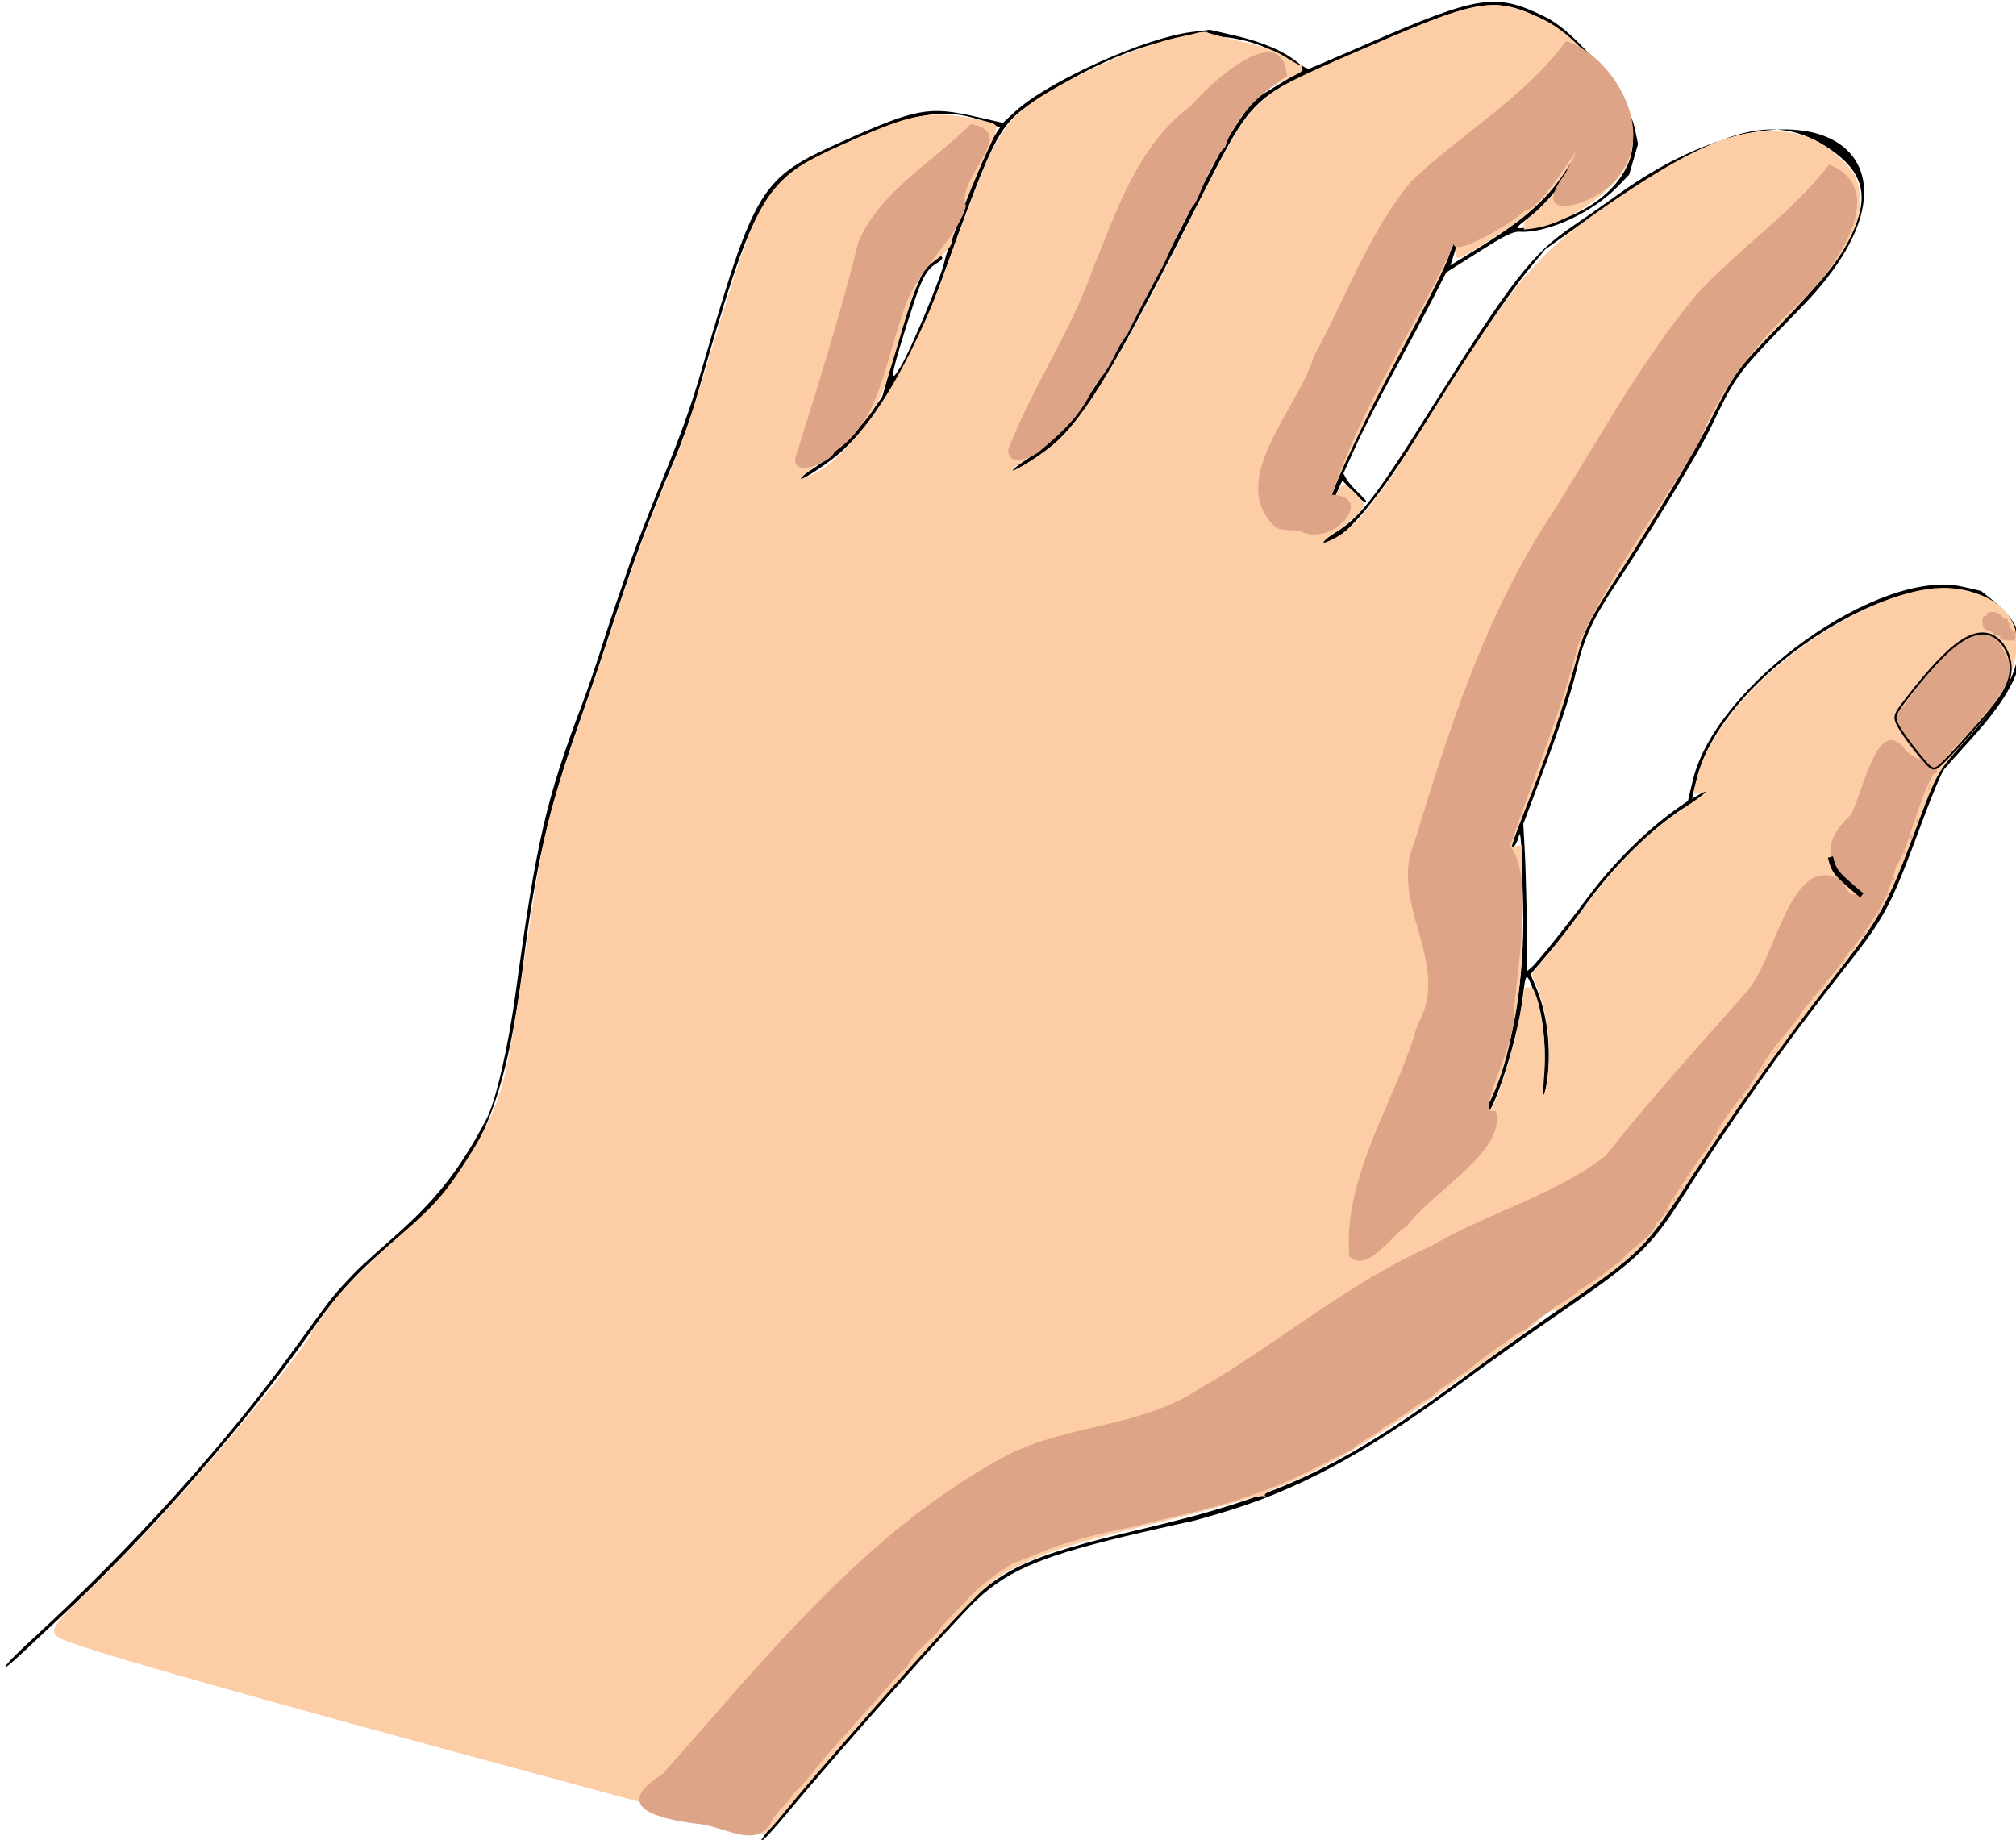 <?xml version="1.0" encoding="UTF-8" standalone="no"?>
<!-- Created with Inkscape (http://www.inkscape.org/) -->

<svg
   width="102.571mm"
   height="93.621mm"
   viewBox="0 0 102.571 93.621"
   version="1.1"
   id="svg1"
   xml:space="preserve"
   xmlns="http://www.w3.org/2000/svg"
   xmlns:svg="http://www.w3.org/2000/svg"><defs
     id="defs1" /><g
     id="layer1"
     transform="translate(-158.752,-90.635)"><g
       id="g183-16"
       transform="rotate(-1.136,14006.69,-38857.54)"><g
         id="g179-88"
         transform="translate(-39.952,-24.871)"><path
           style="fill:#000000"
           d="m -571.949,-82.159 c 0.137,-0.153 0.691,-0.668 1.231,-1.144 5.162,-4.558 10.023,-9.74 13.619,-14.518 1.685,-2.239 1.97,-2.596 2.534,-3.178 0.813,-0.838 0.786,-0.813 2.628,-2.383 2.191,-1.867 3.39,-3.333 4.791,-5.858 0.505,-0.911 1.188,-3.62 1.643,-6.518 1.189,-7.574 1.729,-9.72 3.645,-14.494 0.273,-0.68 0.712,-1.879 0.976,-2.663 0.264,-0.785 0.65,-1.885 0.857,-2.445 0.208,-0.56 0.573,-1.555 0.813,-2.209 0.239,-0.655 1.012,-2.521 1.716,-4.148 0.916,-2.115 1.486,-3.611 2.002,-5.252 3.003,-9.562 3.208,-9.88 7.509,-11.701 3.773,-1.597 4.396,-1.696 6.826,-1.087 l 1.306,0.327 0.627,-0.558 c 1.682,-1.497 6.661,-3.627 9.054,-3.872 l 0.94,-0.097 1.281,0.322 c 1.382,0.348 2.497,0.856 3.171,1.445 0.224,0.196 0.48,0.335 0.569,0.309 0.089,-0.026 1.441,-0.574 3.005,-1.219 5.71,-2.354 6.558,-2.464 9.048,-1.172 1.671,0.867 4.134,4.086 4.454,5.822 l 0.136,0.738 -0.242,0.774 -0.242,0.774 -0.576,0.578 c -1.296,1.3 -3.656,2.335 -5.05,2.215 -0.333,-0.029 -0.76,0.171 -2.097,0.982 l -1.68,1.018 -0.613,1.145 c -0.337,0.63 -1.265,2.29 -2.062,3.689 -0.797,1.399 -1.744,3.161 -2.104,3.915 l -0.655,1.371 0.148,0.279 c 0.082,0.153 0.338,0.465 0.57,0.693 0.232,0.228 0.416,0.436 0.41,0.462 -0.032,0.126 -0.265,-0.054 -0.704,-0.544 l -0.483,-0.538 -0.308,0.651 c -0.171,0.361 -0.35,0.608 -0.402,0.554 -0.052,-0.053 -0.057,-0.133 -0.012,-0.177 0.045,-0.044 0.233,-0.452 0.417,-0.908 0.648,-1.601 1.421,-3.124 2.987,-5.885 2.023,-3.566 2.921,-5.288 3.079,-5.908 0.073,-0.288 0.181,-0.481 0.257,-0.461 0.088,0.022 0.059,0.243 -0.086,0.668 l -0.217,0.635 1.37,-0.808 c 2.537,-1.497 3.85,-2.65 4.727,-4.147 0.414,-0.707 0.569,-0.779 0.317,-0.147 -0.259,0.648 -1.486,2.085 -2.295,2.687 -0.88,0.655 -0.878,0.644 -0.087,0.552 3.406,-0.398 5.827,-2.683 5.307,-5.008 -0.337,-1.506 -2.882,-4.772 -4.282,-5.495 -2.578,-1.332 -3.263,-1.225 -9.922,1.548 -5.336,2.222 -4.913,1.807 -8.299,8.134 -4.907,9.169 -6.097,10.89 -8.505,12.303 -1.195,0.701 -1.079,0.45 0.158,-0.341 2.125,-1.359 3.608,-3.49 7.392,-10.624 2.436,-4.593 2.917,-5.454 3.542,-6.349 l 0.588,-0.842 1.343,-0.783 1.343,-0.783 -0.591,-0.421 c -3.145,-2.241 -7.251,-1.759 -12.649,1.485 -2.305,1.385 -2.364,1.487 -5.37,9.312 -1.487,3.869 -3.313,6.868 -5.201,8.539 -0.685,0.606 -2.092,1.497 -2.287,1.448 -0.084,-0.021 0.177,-0.22 0.578,-0.442 0.92,-0.509 2.426,-1.881 3.196,-2.911 l 0.59,-0.79 0.631,-2.078 c 1.162,-3.823 2.125,-5.683 2.564,-4.949 0.031,0.052 -0.091,0.176 -0.272,0.275 -0.52,0.286 -0.784,0.736 -1.289,2.197 -1.155,3.338 -1.321,4.072 -0.704,3.1 0.581,-0.915 2.191,-4.566 2.385,-5.411 0.043,-0.189 0.146,-0.494 0.227,-0.678 0.081,-0.184 0.472,-1.177 0.869,-2.206 0.63,-1.634 1.317,-3.088 1.728,-3.66 l 0.127,-0.176 -0.53,-0.221 c -2.112,-0.882 -3.592,-0.713 -7.257,0.832 -4.36,1.837 -4.711,2.409 -7.993,13.035 -0.234,0.758 -0.729,2.054 -1.099,2.88 -1.555,3.469 -2.149,4.984 -3.78,9.632 -0.351,1.001 -0.985,2.735 -1.407,3.854 -1.553,4.108 -2.322,7.154 -3.015,11.929 -1.086,7.489 -2.516,10.54 -6.435,13.729 -2.307,1.877 -3.278,2.875 -4.75,4.879 -3.332,4.538 -8.315,10.03 -12.652,13.946 -0.707,0.639 -1.709,1.542 -2.225,2.008 -0.929,0.838 -1.283,1.077 -0.801,0.541 z m 39.429,8.204 c 2.398,-2.688 7.282,-8.034 8.434,-9.232 2.596,-2.702 3.799,-3.254 10.016,-4.594 7.152,-1.541 10.328,-3 17.065,-7.835 0.673,-0.483 2.554,-1.766 4.178,-2.85 4.438,-2.961 4.463,-2.985 6.938,-6.662 2.182,-3.241 4.945,-6.991 6.846,-9.292 3.184,-3.853 3.306,-4.065 5.369,-9.355 0.606,-1.553 0.797,-1.848 1.996,-3.087 3.376,-3.486 3.771,-5.392 1.5,-7.239 -3.406,-2.769 -13.649,3.229 -15.068,8.824 l -0.234,0.922 0.36,-0.2 c 0.771,-0.429 0.254,0.052 -0.58,0.539 -1.781,1.04 -3.908,3.054 -5.456,5.167 -0.468,0.639 -1.272,1.635 -1.785,2.213 l -0.934,1.051 0.256,0.635 c 0.538,1.335 0.727,3.057 0.508,4.61 -0.175,1.239 -0.341,1.188 -0.197,-0.061 0.17,-1.474 0.027,-3.049 -0.381,-4.201 -0.413,-1.168 -0.411,-1.169 -0.62,0.301 -0.275,1.937 -1.528,5.62 -2.014,5.918 -0.184,0.113 -0.151,0.011 0.315,-0.967 1.161,-2.437 1.847,-6.073 1.827,-9.691 -0.018,-3.253 -0.045,-3.949 -0.14,-3.605 -0.101,0.365 -0.286,0.65 -0.403,0.62 -0.046,-0.012 0.463,-1.346 1.13,-2.965 0.796,-1.93 1.513,-3.891 2.082,-5.696 l 0.868,-2.752 1.117,-1.637 c 2.341,-3.431 4.593,-7.027 5.491,-8.767 1.173,-2.275 0.947,-1.978 3.332,-4.362 4.874,-4.87 5.603,-7.135 2.91,-9.044 -2.91,-2.062 -5.598,-1.305 -12.872,3.626 l -1.73,1.173 -0.956,1.121 c -1.036,1.214 -3.098,4.179 -5.713,8.216 -2.338,3.609 -4.271,5.67 -5.117,5.457 -0.074,-0.019 0.254,-0.26 0.729,-0.536 1.379,-0.801 2.096,-1.687 5.185,-6.412 4.12,-6.302 5.253,-7.694 7.36,-9.039 0.407,-0.26 1.453,-0.962 2.325,-1.559 9.588,-6.577 17.001,-1.819 9.208,5.911 -3.499,3.471 -3.368,3.303 -4.848,6.206 -0.587,1.151 -3.267,5.365 -5.037,7.922 -1.101,1.59 -1.571,2.576 -1.955,4.096 -0.3,1.189 -0.915,2.924 -1.989,5.611 l -0.886,2.215 0.047,1.349 c 0.043,1.255 0.047,4.765 0.005,5.726 l -0.018,0.422 0.231,-0.182 c 0.281,-0.221 1.823,-2.065 2.876,-3.437 1.324,-1.726 3.132,-3.46 4.702,-4.51 l 0.554,-0.371 0.274,-1.058 c 1.249,-4.82 9.691,-10.621 13.915,-9.564 l 0.932,0.233 0.614,0.511 c 2.148,1.789 1.8,3.759 -1.234,6.983 -0.658,0.699 -1.301,1.39 -1.429,1.536 -0.128,0.146 -0.621,1.247 -1.095,2.447 -1.857,4.702 -1.978,4.916 -4.515,8.009 -2.745,3.345 -5.582,7.2 -8.146,11.069 -1.602,2.417 -2.361,3.123 -5.799,5.397 -2.626,1.737 -4.013,2.679 -5.728,3.89 -4.954,3.499 -8.421,5.267 -12.458,6.355 -0.758,0.204 -1.396,0.366 -1.419,0.361 -0.023,-0.006 -1.129,0.218 -2.459,0.498 -4.947,1.041 -6.742,1.734 -8.433,3.256 -1.116,1.005 -7.314,7.71 -9.861,10.668 -0.686,0.797 -1.304,1.435 -1.372,1.418 -0.068,-0.017 0.556,-0.793 1.387,-1.724 z"
           id="path169-2" /><path
           style="fill:#fdcea5;fill-opacity:1;stroke:#222222;stroke-width:0;stroke-linecap:round;stroke-linejoin:bevel;stroke-miterlimit:1;stroke-dasharray:none;stroke-dashoffset:21.42;stroke-opacity:0;paint-order:fill markers stroke"
           d="m -556.299,-98.524 c 0,-0.088 1.085,-1.498 1.58,-2.052 0.577,-0.646 1.927,-1.897 3.189,-2.954 1.715,-1.436 2.288,-2.072 3.443,-3.824 1.16,-1.759 1.678,-2.95 2.096,-4.816 0.242,-1.083 0.405,-1.972 1.002,-5.478 1.104,-6.486 1.222,-6.934 3.311,-12.535 0.393,-1.055 0.998,-2.722 1.343,-3.704 1.214,-3.455 1.934,-5.287 3.184,-8.103 0.799,-1.798 0.966,-2.269 2.765,-7.772 1.489,-4.553 2.118,-5.899 3.266,-6.982 0.714,-0.674 1.415,-1.053 3.726,-2.016 2.344,-0.977 3.231,-1.199 4.548,-1.137 0.744,0.035 2.188,0.328 2.535,0.513 0.211,0.113 0.151,0.349 -0.329,1.308 -0.623,1.244 -1.925,4.352 -1.925,4.597 0,0.233 -0.27,0.556 -0.74,0.885 -0.925,0.648 -1.008,0.822 -2.179,4.519 -0.829,2.617 -1.024,2.992 -2.206,4.225 -0.613,0.64 -1.223,1.151 -2.019,1.692 -0.949,0.645 -1.038,0.825 -0.213,0.435 0.605,-0.286 0.968,-0.551 1.628,-1.188 1.342,-1.295 2.588,-3.117 3.836,-5.612 0.74,-1.478 1.031,-2.16 2.026,-4.74 0.464,-1.203 0.998,-2.556 1.187,-3.007 1.288,-3.079 1.943,-3.803 4.705,-5.2 2.079,-1.051 4.308,-1.884 5.782,-2.16 0.4,-0.075 0.772,-0.152 0.827,-0.171 0.147,-0.052 0.612,-0.077 0.565,-0.03 -0.022,0.022 0.548,0.193 1.268,0.379 1.804,0.466 2.118,0.582 2.803,1.032 0.329,0.216 0.619,0.379 0.646,0.362 0.027,-0.017 0.055,0.052 0.062,0.153 0.013,0.17 -0.026,0.2 -0.565,0.432 -1.295,0.557 -1.979,1.124 -2.777,2.301 -0.628,0.926 -1.005,1.594 -2.83,5.013 -3.199,5.994 -4.528,8.218 -5.864,9.819 -0.844,1.011 -1.342,1.422 -2.867,2.366 -0.182,0.113 -0.296,0.217 -0.253,0.231 0.174,0.06 1.555,-0.789 2.314,-1.422 1.393,-1.161 3.621,-4.696 6.868,-10.895 2.256,-4.308 2.836,-5.243 3.799,-6.132 0.873,-0.806 1.782,-1.237 7.086,-3.36 3.26,-1.305 4.503,-1.578 5.752,-1.265 0.589,0.148 1.704,0.652 2.234,1.011 1.447,0.979 2.931,2.964 3.562,4.765 0.207,0.591 0.286,1.613 0.155,2.012 -0.476,1.458 -3.186,3.333 -5.075,3.512 l -0.413,0.039 v -0.2 c 0,-0.154 0.057,-0.243 0.248,-0.386 1.056,-0.793 2.296,-2.245 2.495,-2.922 0.091,-0.31 -0.093,-0.125 -0.562,0.562 -0.604,0.886 -1.662,1.957 -2.515,2.547 -1.093,0.756 -2.809,1.769 -2.997,1.769 -0.203,0 -0.22,-0.097 -0.096,-0.559 0.044,-0.163 0.056,-0.32 0.028,-0.348 -0.08,-0.08 -0.221,0.156 -0.38,0.634 -0.192,0.577 -0.751,1.656 -2.385,4.606 -1.728,3.119 -1.815,3.283 -2.687,5.028 -0.772,1.546 -1.27,2.658 -1.27,2.835 0,0.229 0.148,0.089 0.34,-0.322 0.273,-0.583 0.391,-0.581 0.954,0.017 0.232,0.246 0.421,0.509 0.423,0.585 0.004,0.205 -0.718,0.865 -1.521,1.388 -0.752,0.49 -0.779,0.657 -0.048,0.296 1.14,-0.563 2.268,-1.9 4.448,-5.274 4.914,-7.604 6.105,-8.993 9.791,-11.416 3.204,-2.106 5.158,-3.084 6.914,-3.462 0.839,-0.18 2.119,-0.167 2.806,0.029 0.873,0.249 1.513,0.625 2.16,1.266 0.75,0.744 0.938,1.121 0.974,1.949 0.031,0.723 -0.086,1.238 -0.447,1.961 -0.62,1.245 -1.405,2.195 -3.681,4.459 -2.281,2.269 -2.378,2.395 -3.629,4.725 -1.038,1.933 -2.707,4.618 -4.894,7.876 -1.592,2.371 -1.785,2.744 -2.248,4.339 -0.657,2.265 -1.574,4.773 -2.857,7.809 -0.244,0.577 -0.481,1.172 -0.527,1.322 l -0.084,0.274 0.267,-0.036 0.267,-0.036 -0.034,2.672 c -0.043,3.382 -0.201,4.916 -0.742,7.17 -0.307,1.281 -0.571,2.047 -1.03,2.992 -0.216,0.445 -0.393,0.824 -0.393,0.843 0,0.019 0.044,0.035 0.098,0.035 0.337,0 1.403,-2.95 1.816,-5.027 0.105,-0.528 0.21,-1.073 0.233,-1.211 0.04,-0.236 0.056,-0.251 0.252,-0.232 0.182,0.018 0.224,0.06 0.322,0.325 0.342,0.924 0.502,2.517 0.392,3.908 -0.043,0.549 -0.096,1.09 -0.118,1.203 -0.071,0.372 0.053,0.128 0.187,-0.367 0.085,-0.313 0.145,-0.806 0.169,-1.388 0.059,-1.38 -0.141,-2.7 -0.571,-3.783 -0.111,-0.28 -0.203,-0.537 -0.203,-0.57 0,-0.033 0.284,-0.379 0.632,-0.769 0.666,-0.747 1.257,-1.475 2.256,-2.777 1.162,-1.514 2.579,-2.958 3.859,-3.93 0.273,-0.207 0.89,-0.638 1.373,-0.957 0.482,-0.319 0.876,-0.608 0.876,-0.641 0,-0.034 -0.056,-0.031 -0.128,0.008 -0.171,0.092 -0.467,0.087 -0.467,-0.007 0,-0.117 0.255,-0.969 0.434,-1.447 0.212,-0.566 0.669,-1.345 1.223,-2.082 2.849,-3.789 8.647,-7.031 11.788,-6.591 1.45,0.203 2.512,0.836 2.933,1.747 0.17,0.369 0.19,0.483 0.189,1.074 -0.003,0.789 -0.138,1.266 -0.635,2.216 -0.426,0.815 -1.023,1.611 -1.972,2.625 -1.526,1.631 -1.554,1.677 -2.62,4.354 -1.633,4.1 -1.86,4.485 -4.76,8.103 -2.633,3.284 -5.017,6.51 -7.211,9.756 -1.319,1.952 -1.819,2.6 -2.554,3.312 -0.739,0.715 -1.258,1.113 -2.962,2.267 l -1.284,0.87 h -31.739 c -18.203,0 -31.739,-0.025 -31.739,-0.058 z"
           id="path165-7" /><path
           style="fill:#fdcea5;fill-opacity:1;stroke:#222222;stroke-width:0;stroke-linecap:round;stroke-linejoin:bevel;stroke-miterlimit:1;stroke-dasharray:none;stroke-dashoffset:21.42;stroke-opacity:0;paint-order:fill markers stroke"
           d="m -534.329,-72.704 c -0.182,-0.059 -4.851,-1.427 -10.377,-3.039 -15.068,-4.396 -22.806,-6.753 -24.356,-7.417 -0.946,-0.406 -0.847,-0.617 1.151,-2.445 3.534,-3.233 8.998,-9.264 11.625,-12.832 0.194,-0.263 0.328,-0.264 31.449,-0.231 l 31.254,0.034 v 0.318 c 0,0.268 -0.552,0.695 -3.473,2.692 -5.071,3.466 -7.658,4.963 -10.118,5.852 -0.476,0.172 -0.789,0.355 -0.74,0.434 0.048,0.078 0.019,0.096 -0.069,0.042 -0.084,-0.052 -0.793,0.086 -1.575,0.306 -0.782,0.22 -2.646,0.67 -4.143,0.999 -3.794,0.836 -5.415,1.311 -6.871,2.012 -1.177,0.567 -1.379,0.728 -3.177,2.54 -1.96,1.975 -7.309,7.813 -8.946,9.763 -0.918,1.093 -1.04,1.165 -1.635,0.971 z"
           id="path167-7" /><path
           style="fill:#dea487;fill-opacity:1;stroke:#222222;stroke-width:0;stroke-linecap:round;stroke-linejoin:bevel;stroke-miterlimit:1;stroke-dasharray:none;stroke-dashoffset:21.42;stroke-opacity:0;paint-order:fill markers stroke"
           d="m -537.161,-73.211 c -1.747,-0.259 -4.475,-0.884 -1.685,-2.544 5.383,-5.825 10.619,-12.2 17.809,-15.863 3.169,-1.556 6.899,-1.295 9.922,-3.226 4.046,-2.223 7.633,-5.218 11.924,-7.018 2.901,-1.633 6.273,-2.429 8.953,-4.411 2.326,-2.835 4.857,-5.491 7.327,-8.195 1.516,-1.58 2.328,-6.835 4.72,-5.703 0.684,0.497 0.4,1.017 1.158,0.811 -1.453,-1.311 -2.223,-2.348 -0.382,-4.024 0.645,-1.09 1.491,-5.331 2.918,-3.128 2.063,1.457 -1.671,-1.566 -0.129,-2.326 1.214,-1.583 3.911,-5.713 5.261,-2.488 0.52,1.095 0.091,1.238 -0.319,1.932 -0.628,0.894 -1.372,1.556 -1.44,1.81 -0.492,0.412 -1.462,1.337 -1.687,1.793 -0.971,0.833 -1.702,4.322 -2.325,5.016 -0.592,1.961 -1.069,2.492 -2.156,3.976 -0.392,0.387 -1.027,1.371 -1.27,1.577 -0.594,0.671 -0.917,1.152 -1.412,1.634 -0.708,1.113 -1.47,1.689 -2.361,3.112 -0.657,1.151 -1.633,1.967 -2.487,3.56 -1.024,1.404 -1.026,1.405 -2.131,3.031 -0.115,0.149 -0.539,1.06 -0.778,1.064 -0.13,0.681 -1.287,1.221 -1.844,1.91 -0.742,0.493 -1.05,0.818 -1.901,1.299 -0.815,0.61 -0.791,0.571 -1.593,1.033 0.129,0.074 -1.104,0.651 -1.42,1.103 -0.405,0.042 -1.077,0.658 -1.475,0.874 -0.727,0.519 -0.816,0.558 -1.482,1.1 -0.509,0.32 -1.752,1.099 -1.864,1.303 -0.813,0.392 -1.609,1.06 -2.525,1.548 -0.49,0.458 -1.105,0.571 -1.585,1.061 -0.996,0.455 -1.962,0.956 -2.905,1.365 -1.367,0.612 -3.212,1.205 -4.897,1.584 -1.182,0.29 -2.236,0.457 -3.206,0.723 -1.154,0.21 -2.262,0.409 -3.342,0.734 -0.976,0.222 -2.135,0.753 -3.024,1.044 -0.683,0.402 -1.396,0.886 -1.929,1.366 -0.633,0.651 -1.811,1.76 -1.929,2.004 -0.414,0.472 -1.216,0.977 -1.627,1.779 -0.589,0.462 -1.328,1.401 -2.006,2.079 -0.673,0.715 -1.291,1.417 -1.903,2.062 -0.619,0.627 -1.33,1.642 -2.031,2.221 -0.312,0.592 -1.012,0.965 -1.171,1.504 -0.9,1.248 -2.283,0.07 -3.77,-0.088 z m 45.459,-26.206 c -0.08,-0.242 -0.163,0.235 0,0 z m 12.27,-14.758 c -0.23,-0.114 -0.109,0.309 0,0 z m 0.488,-0.558 c -0.093,-0.253 -0.122,0.335 0,0 z m 1.285,-1.652 c -0.187,0.128 -0.079,0.288 0,0 z m -45.661,32.182 c 0.497,-0.481 -0.343,0.471 0,0 z m 36.083,-19.182 c 0.163,-0.235 0.08,0.242 0,0 z m 0.397,-0.595 c 0.163,-0.235 0.08,0.242 0,0 z m 0.397,-0.595 c 0.163,-0.236 0.08,0.242 0,0 z m 0.198,-0.29 c 0.224,-0.269 0.312,-0.182 0,0 z m 0.198,-0.306 c 0.163,-0.235 0.08,0.242 0,0 z m 0.794,-1.149 c 0.224,-0.269 0.312,-0.182 0,0 z m 0.595,-0.901 c 0.163,-0.235 0.08,0.242 0,0 z m 0.198,-0.29 c 0.224,-0.269 0.312,-0.182 0,0 z m 0.728,-0.992 c 0.224,-0.269 0.312,-0.182 0,0 z m 0.397,-0.563 c 0.249,-0.384 0.133,0.207 0,0 z m 0.397,-0.536 c 0.163,-0.235 0.08,0.242 0,0 z m 0.529,-0.686 c 0.224,-0.269 0.312,-0.182 0,0 z m 0.198,-0.299 c 0.249,-0.384 0.133,0.207 0,0 z m 0.529,-0.694 c 0.224,-0.269 0.312,-0.182 0,0 z m 0.198,-0.265 c 0.224,-0.269 0.312,-0.182 0,0 z m 1.173,-1.571 c 0.361,-0.209 -0.171,0.22 0,0 z m 2.267,-2.729 c 0.224,-0.269 0.312,-0.182 0,0 z m 0.571,-0.736 c 0.3,-0.368 -0.095,0.357 0,0 z m 0.527,-0.656 c 0.428,-0.471 -0.064,0.332 0,0 z m 0.357,-0.435 c 0.163,-0.235 0.08,0.242 0,0 z m 0.198,-0.29 c 0.224,-0.269 0.312,-0.182 0,0 z m 0.198,-0.287 c 0.26,-0.456 0.16,0.041 0,0 z m 0.463,-0.855 c 0.143,-0.375 0.261,-0.247 0,0 z m 0.331,-0.794 c 0.143,-0.375 0.261,-0.247 0,0 z m 0.595,-1.389 c 0.143,-0.375 0.261,-0.247 0,0 z m 0.331,-0.809 c 0.244,-0.486 0.176,0.157 0,0 z m 0.378,-0.934 c 0.273,-0.479 -0.082,0.47 0,0 z m 0.647,-1.62 c 0.309,-0.783 -0.156,0.668 0,0 z m 0.298,-0.753 c 0.244,-0.486 0.176,0.158 0,0 z m 1.753,-1.992 c 0.237,-0.252 0.082,0.261 0,0 z m 0.671,-0.695 c 0.289,-0.37 -0.078,0.37 0,0 z m 0.529,-0.661 c 0.289,-0.37 -0.078,0.37 0,0 z"
           id="path173-1" /><path
           style="fill:#dea487;fill-opacity:1;stroke:#222222;stroke-width:0;stroke-linecap:round;stroke-linejoin:bevel;stroke-miterlimit:1;stroke-dasharray:none;stroke-dashoffset:21.42;stroke-opacity:0;paint-order:fill markers stroke"
           d="m -469.524,-132.128 c -0.081,-0.011 -0.147,-0.086 -0.106,-0.163 -0.042,-0.067 -0.134,-0.046 -0.202,-0.057 -0.092,0.003 -0.132,-0.067 -0.169,-0.133 -0.112,-0.099 -0.264,-0.124 -0.393,-0.193 -0.102,-0.05 -0.131,-0.17 -0.133,-0.274 -0.002,-0.123 -0.011,-0.254 0.042,-0.369 0.035,-0.041 0.111,0.022 0.143,-0.048 0.039,-0.063 0.068,-0.143 0.149,-0.163 0.171,-0.055 0.363,-0.017 0.517,0.068 0.075,0.039 0.125,0.107 0.166,0.178 0.052,0.069 0.139,0.134 0.23,0.105 0.067,-0.018 0.055,0.033 0.026,0.069 -4.9e-4,0.1 0.094,0.161 0.16,0.222 0.083,0.096 -0.137,-0.07 -0.082,0.041 0.053,0.098 0.109,0.203 0.204,0.266 0.083,-0.011 0.077,0.105 0.092,0.164 0.008,0.092 0.026,0.189 -0.003,0.279 -0.036,0.074 -0.134,0.061 -0.202,0.061 -0.147,-0.007 -0.296,-0.022 -0.438,-0.054 z"
           id="path174-2" /><path
           style="fill:none;stroke:#000000;stroke-width:0.1;stroke-linecap:butt;stroke-linejoin:miter;stroke-dasharray:none;stroke-opacity:1"
           d="m -469.157,-130.314 c 0.113,-0.812 -0.334,-1.654 -0.931,-1.923 -0.597,-0.269 -1.346,0.034 -2.188,0.759 -0.843,0.726 -1.78,1.874 -2.294,2.517 -0.514,0.642 -0.605,0.779 -0.322,1.287 0.283,0.509 0.94,1.39 1.316,1.829 0.376,0.439 0.472,0.436 0.918,0.014 0.447,-0.422 1.245,-1.264 1.98,-2.076 0.735,-0.812 1.408,-1.595 1.521,-2.407 z"
           id="path177-6"
           transform="translate(0,-0.132)" /><path
           style="fill:none;stroke:#000000;stroke-width:0.265px;stroke-linecap:butt;stroke-linejoin:miter;stroke-opacity:1"
           d="m -478.499,-121.245 c 0.044,0.187 0.088,0.375 0.165,0.546 0.077,0.171 0.187,0.325 0.424,0.562 0.237,0.237 0.601,0.557 0.965,0.876"
           id="path179-04" /></g><path
         style="fill:#dea487;fill-opacity:1;stroke:#222222;stroke-width:0.071;stroke-linecap:round;stroke-linejoin:bevel;stroke-miterlimit:1;stroke-dasharray:none;stroke-dashoffset:21.42;stroke-opacity:0;paint-order:fill markers stroke"
         d="m -543.336,-126.297 c -0.208,-4.223 2.522,-7.798 3.711,-11.706 1.844,-3.038 -1.358,-6.158 0.01,-9.239 1.814,-5.529 3.692,-11.099 6.923,-15.995 2.623,-3.886 4.898,-8.055 7.974,-11.606 2.165,-2.293 4.971,-4.081 6.9,-6.51 3.309,1.414 -0.101,5.73 -1.923,7.247 -2.087,1.864 -4.064,4.403 -4.966,6.741 -2.087,3.433 -4.678,6.6 -6.384,10.245 -0.939,3.461 -2.454,6.804 -3.648,10.126 1.193,1.505 0.268,5.938 0.03,8.458 0.147,1.574 -2.215,5.308 -1.019,4.996 0.5,2.077 -3.24,3.972 -4.614,5.745 -0.773,0.421 -2.087,2.433 -2.993,1.5 z"
         id="path180-9" /><path
         style="fill:#dea487;fill-opacity:1;stroke:#222222;stroke-width:0.071;stroke-linecap:round;stroke-linejoin:bevel;stroke-miterlimit:1;stroke-dasharray:none;stroke-dashoffset:21.42;stroke-opacity:0;paint-order:fill markers stroke"
         d="m -546.299,-163.412 c -2.602,-2.426 1.234,-6.041 2.069,-8.69 1.684,-2.932 2.907,-6.211 5.113,-8.795 2.612,-2.402 5.897,-4.187 8.041,-6.998 2.277,0.746 4.454,4.499 2.669,6.712 -0.808,1.564 -5.07,2.829 -2.831,0.01 1.692,-3.168 -1.077,1.829 -2.128,1.87 -0.638,0.681 -4.508,2.768 -3.431,1.227 -2.082,4.407 -5.035,8.404 -6.64,13.027 2.276,0.128 -0.064,2.755 -1.706,1.79 -0.386,-0.025 -0.784,-0.028 -1.156,-0.154 z"
         id="path181-4" /><path
         style="fill:#dea487;fill-opacity:1;stroke:#222222;stroke-width:0.071;stroke-linecap:round;stroke-linejoin:bevel;stroke-miterlimit:1;stroke-dasharray:none;stroke-dashoffset:21.42;stroke-opacity:0;paint-order:fill markers stroke"
         d="m -559.863,-167.687 c 1.27,-3.114 3.301,-5.912 4.486,-9.095 1.291,-2.986 2.395,-6.219 5.157,-8.204 1.055,-1.188 4.688,-4.366 4.913,-1.43 -1.466,0.972 -2.705,1.989 -3.217,3.569 -0.883,0.858 -1.161,2.134 -1.613,2.865 -0.631,0.663 -1.501,2.943 -1.809,3.348 -0.603,1.106 -1.42,2.542 -1.736,3.206 -0.734,0.892 -0.736,1.572 -1.715,2.533 -0.628,1.36 -1.453,2.199 -2.782,3.258 -0.338,0.366 -1.769,0.925 -1.684,-0.051 z"
         id="path182-6" /><path
         style="fill:#dea487;fill-opacity:1;stroke:#222222;stroke-width:0.071;stroke-linecap:round;stroke-linejoin:bevel;stroke-miterlimit:1;stroke-dasharray:none;stroke-dashoffset:21.42;stroke-opacity:0;paint-order:fill markers stroke"
         d="m -570.666,-167.585 c 1.198,-3.57 2.411,-7.14 3.38,-10.786 1.121,-2.54 3.995,-4.101 5.84,-5.9 2.499,0.433 -0.846,2.747 -0.322,4.161 -0.525,1.791 -2.718,3.214 -3.35,5.503 -0.96,2.453 -1.255,5.385 -3.587,6.866 -0.143,0.546 -2.362,1.368 -1.96,0.156 z"
         id="path183-0" /></g></g></svg>
